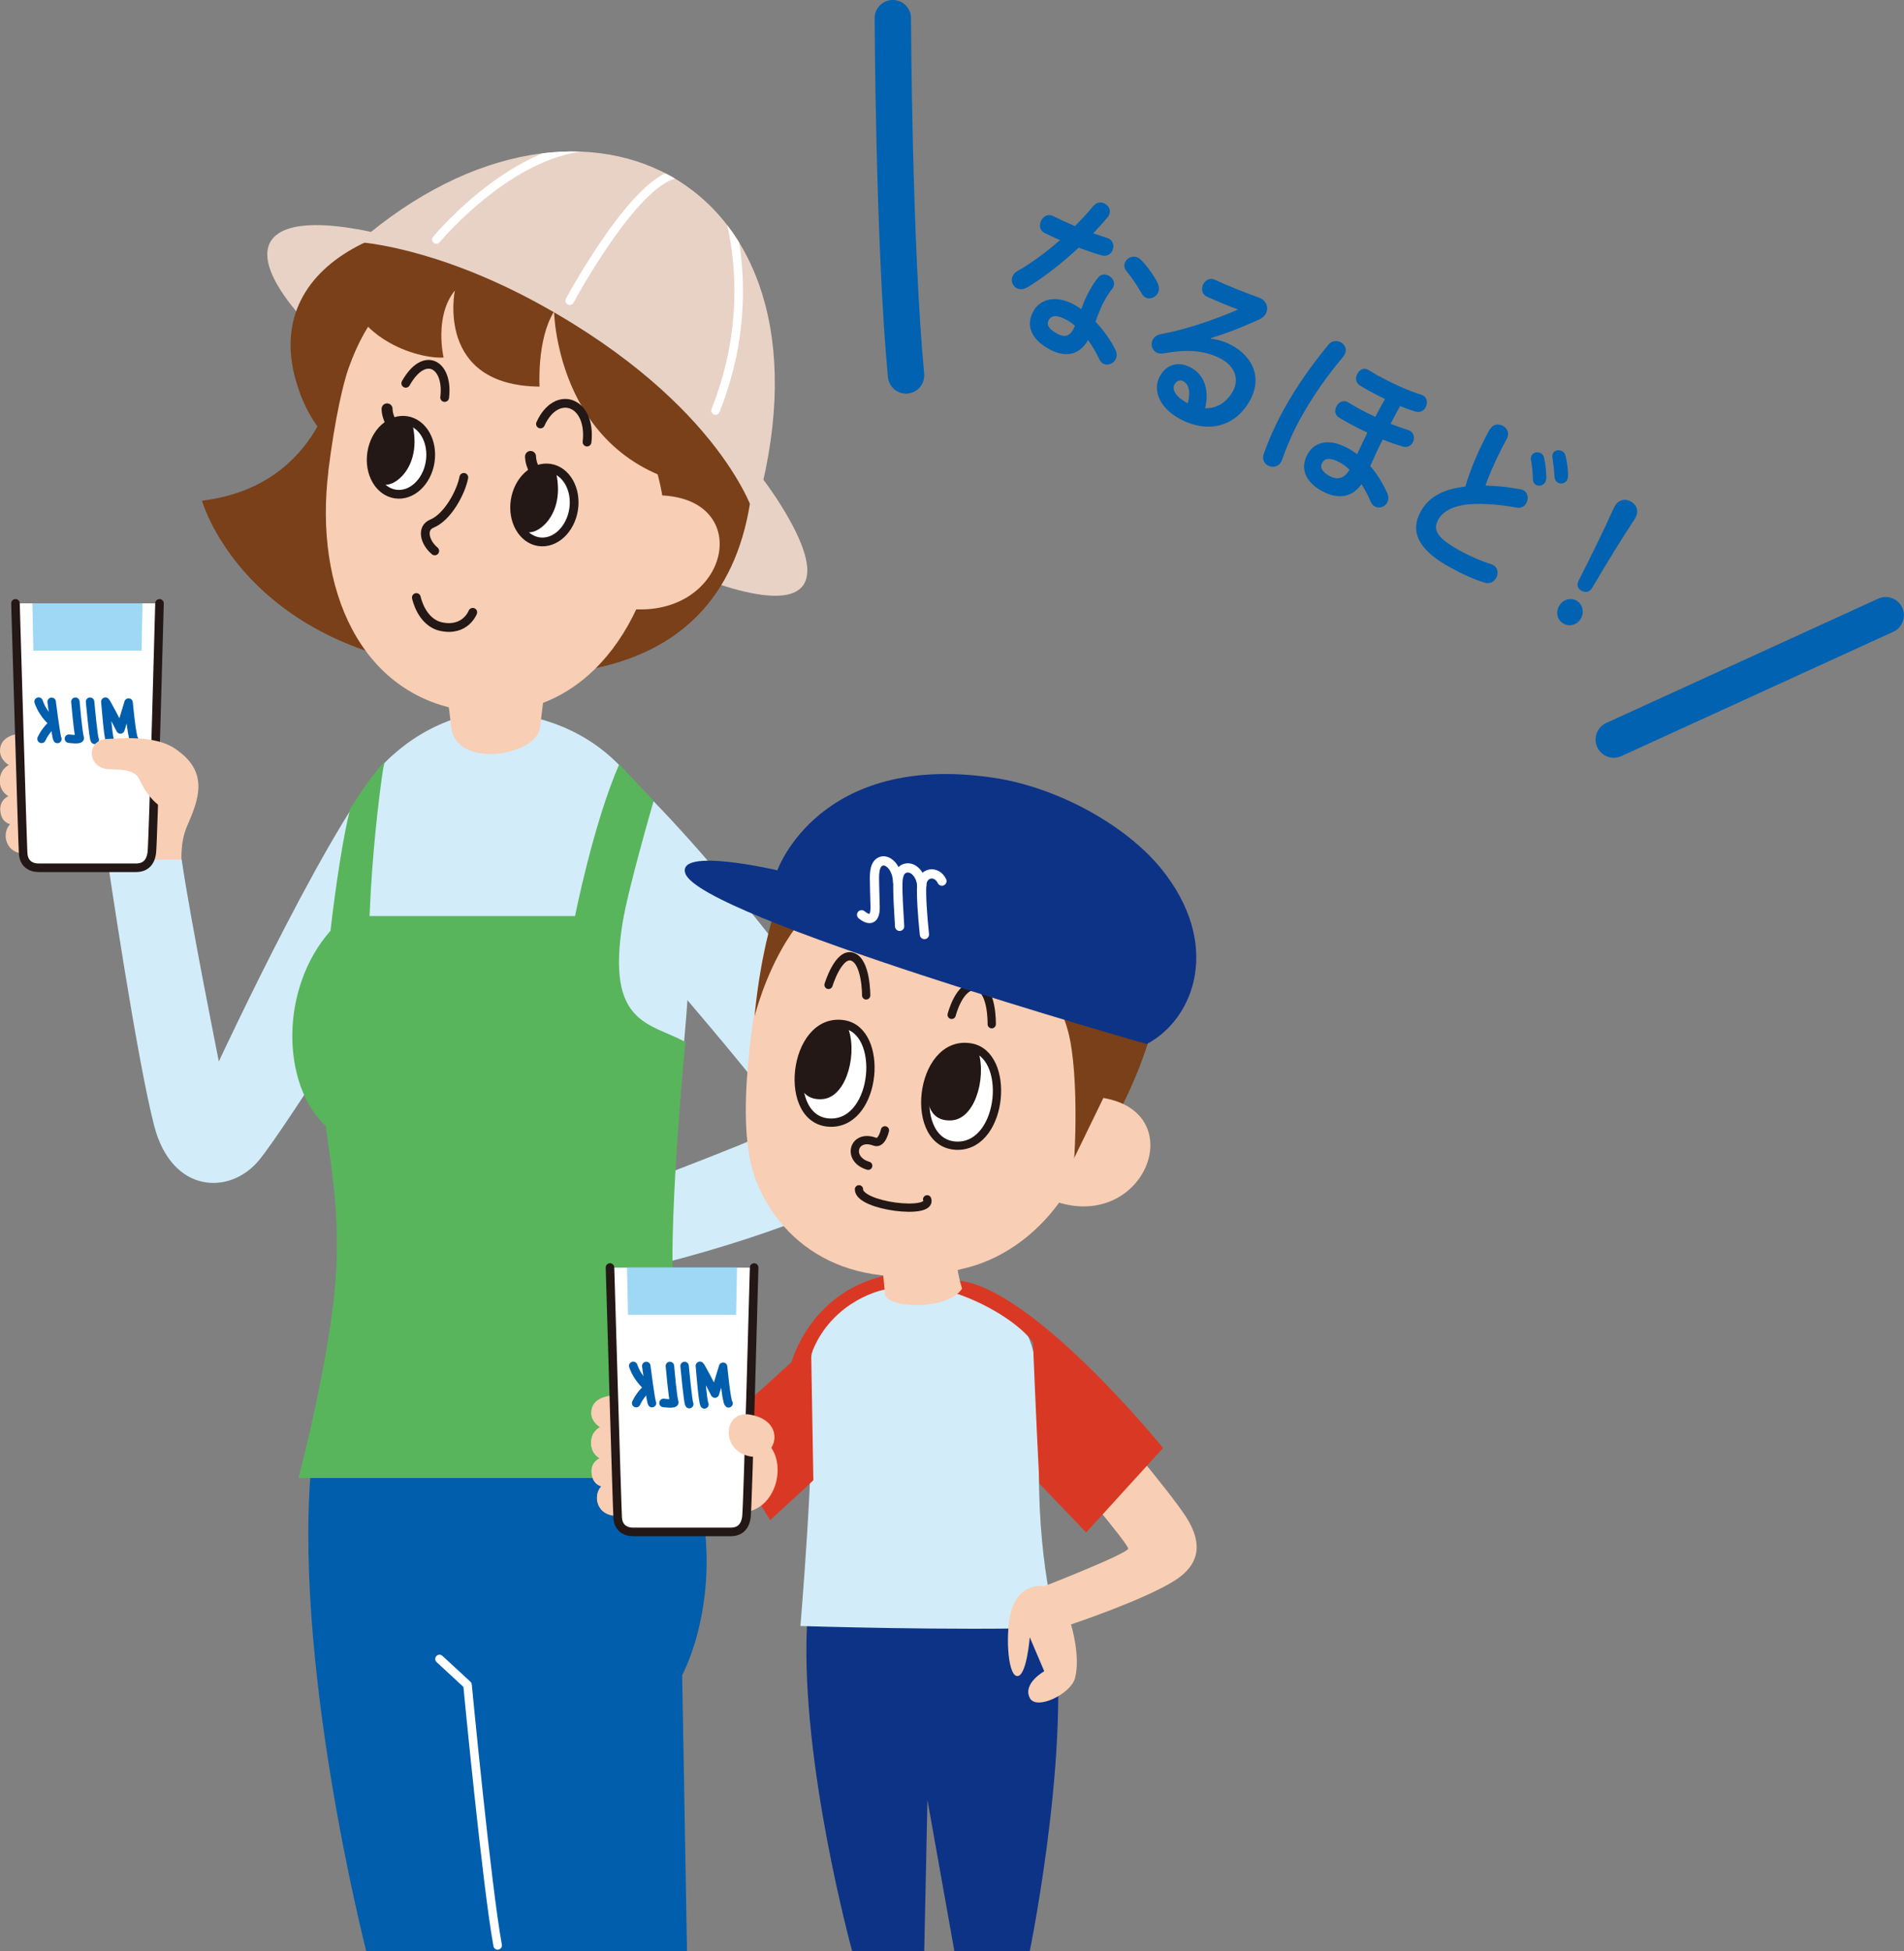 <?xml version="1.0" encoding="UTF-8"?><svg id="_イヤー_2" xmlns="http://www.w3.org/2000/svg" width="195.77" height="200.57" xmlns:xlink="http://www.w3.org/1999/xlink" viewBox="0 0 195.77 200.57"><rect x="0" y="0" width="195.77" height="200.57" fill="#808080" stroke="none"/><defs><style>.cls-1,.cls-2,.cls-3,.cls-4,.cls-5,.cls-6,.cls-7,.cls-8,.cls-9{fill:none;}.cls-2{stroke:#0062b1;stroke-width:3.74px;}.cls-2,.cls-10,.cls-3,.cls-11,.cls-4,.cls-5,.cls-6,.cls-7,.cls-12,.cls-8,.cls-9,.cls-13,.cls-14{stroke-linecap:round;stroke-linejoin:round;}.cls-15{clip-path:url(#clippath);}.cls-10,.cls-16,.cls-14{fill:#f8ceb4;}.cls-10,.cls-3,.cls-11,.cls-5,.cls-7,.cls-12,.cls-8,.cls-13,.cls-14{stroke:#231815;}.cls-10,.cls-12,.cls-8{stroke-width:.85px;}.cls-17{fill:#005eac;}.cls-18{fill:#0062b1;}.cls-19{fill:#e8d2c6;}.cls-20,.cls-11,.cls-12{fill:#fff;}.cls-21{fill:#9ed8f5;}.cls-22{fill:#d93924;}.cls-23{fill:#d2ecfa;}.cls-24,.cls-13{fill:#231815;}.cls-25{fill:#0d3387;}.cls-26{fill:#59b55b;}.cls-27{fill:#794019;}.cls-3{stroke-width:1.13px;}.cls-11,.cls-7,.cls-14{stroke-width:.9px;}.cls-4{stroke-width:.95px;}.cls-4,.cls-6{stroke:#fff;}.cls-5,.cls-6{stroke-width:.88px;}.cls-9{stroke:#005eac;stroke-width:.87px;}.cls-13{stroke-width:.71px;}</style><clipPath id="clippath"><path class="cls-1" d="M36.89,24.89c23.4-20.25,50.62-5.98,40.67,28.05,0,0-3.32-11.29-21.91-21.58-10.92-6.04-18.76-6.47-18.76-6.47Z"/></clipPath></defs><g id="L"><g><g><g><path class="cls-18" d="M112.43,21.17c.35-.42,.82-.43,1.18-.23,.46,.25,.72,.85,.26,1.42-.45,.53-.95,1.08-1.46,1.62,.49,.17,.99,.34,1.45,.49,.63,.2,.75,.87,.49,1.34-.19,.35-.58,.59-1.12,.43-.72-.21-1.53-.49-2.32-.78-1.68,1.56-3.53,3.01-5.23,4.05-.44,.27-.85,.27-1.15,.11-.45-.25-.64-.82-.38-1.3,.09-.17,.24-.34,.47-.46,1.46-.84,2.95-1.93,4.38-3.18-.59-.24-1.15-.51-1.62-.75-.52-.26-.55-.85-.3-1.3,.23-.41,.68-.67,1.17-.43,.69,.34,1.47,.7,2.28,1.04,.67-.68,1.32-1.37,1.9-2.08Zm-4.58,14.7c-1.79-.98-2.41-2.39-1.61-3.86,.69-1.26,2.29-1.74,4.21-.69,.24,.13,.47,.28,.72,.46,.29-.78,.54-1.34,.77-1.76,.37-.68,.59-1.01,.95-1.47,.32-.4,.77-.4,1.13-.2,.45,.25,.73,.79,.36,1.31-.33,.42-.57,.79-.82,1.24-.24,.44-.54,1.08-.92,2.17,.79,.83,1.53,1.83,2.06,2.92,.17,.36,.14,.7,0,.96-.24,.44-.82,.68-1.27,.43-.15-.08-.3-.25-.41-.47-.33-.71-.72-1.38-1.15-1.95-1,1.75-2.58,1.71-4.02,.92Zm2.48-1.99c.08-.14,.15-.27,.2-.4-.29-.24-.59-.45-.89-.61-1.05-.58-1.57-.41-1.8,.01-.25,.46-.1,.89,.88,1.43,.69,.38,1.24,.27,1.62-.42Zm8.67-4.83c.22,.41,.2,.81,.04,1.09-.25,.46-.84,.67-1.27,.43-.15-.08-.27-.21-.37-.39-.47-.81-1.02-1.65-1.54-2.27-.3-.35-.31-.72-.15-1.01,.23-.43,.82-.68,1.33-.4,.09,.05,.17,.11,.26,.2,.61,.6,1.29,1.55,1.7,2.33Z"/><path class="cls-18" d="M124.49,34.82c.78,.08,1.52,.32,2.12,.65,2.34,1.28,3.13,3.47,1.93,5.66-1.52,2.76-4.38,3.49-7.3,1.89-2.05-1.13-2.75-2.95-1.98-4.35,.65-1.18,1.86-1.61,3.19-.88,1.44,.79,1.89,2.35,1.46,4.17,1.19,.04,2.22-.59,2.87-1.77,.62-1.12,.27-2.48-1.17-3.27-1.51-.83-3.29-1.08-5.95-.6-.31,.06-.57,.01-.77-.09-.46-.26-.61-.87-.36-1.33,.14-.25,.39-.46,.78-.54,2.52-.46,5.61-1.5,8-2.55-.92-.32-2-.77-3.23-1.33-.54-.26-.58-.85-.34-1.3,.22-.39,.68-.67,1.18-.42,1.26,.59,2.95,1.27,4.52,1.83,.8,.29,1.04,1.06,.71,1.66-.13,.24-.36,.44-.68,.59-1.54,.71-3.44,1.46-4.97,1.91v.06Zm-2.84,4.36c-.31-.17-.69-.03-.88,.32-.29,.52,.06,1.24,1.24,1.89l.12,.07c.3-1.15,.14-1.93-.48-2.28Z"/><path class="cls-18" d="M137.85,35.17c.48,.26,.74,.88,.28,1.47-1.58,1.88-3.1,3.97-4.46,6.45-.74,1.34-1.43,2.95-1.85,4.18-.27,.74-.97,.84-1.45,.58-.39-.21-.63-.66-.42-1.22,.48-1.38,1.24-3.08,1.99-4.43,1.41-2.57,2.94-4.67,4.67-6.8,.38-.41,.88-.42,1.24-.22Zm6,6.77c-.29,.54-.59,1.07-.87,1.62,.64,.25,1.26,.48,1.81,.65,.62,.19,.71,.84,.47,1.28-.18,.33-.56,.56-1.06,.4-.64-.19-1.34-.43-2.03-.71-.46,.9-.88,1.82-1.28,2.73,.65,.75,1.24,1.65,1.74,2.76,.18,.38,.14,.73,0,1-.24,.44-.82,.64-1.25,.4-.2-.11-.36-.28-.46-.54-.29-.67-.6-1.25-.93-1.76-.88,1.22-2.23,1.71-4.09,.69-1.68-.92-2.25-2.33-1.47-3.75,.72-1.31,2.22-1.7,4.17-.63,.31,.17,.64,.37,.94,.6,.35-.73,.69-1.47,1.06-2.21-.66-.3-1.26-.61-1.79-.9-.49-.27-.81-.44-1.17-.68-.42-.27-.42-.76-.21-1.14,.23-.41,.69-.69,1.18-.4,.32,.2,.58,.36,1.03,.61,.52,.29,1.13,.6,1.77,.89,.3-.58,.62-1.16,.94-1.74l.05-.1c-.59-.28-1.17-.58-1.69-.87-.32-.17-.54-.3-.93-.55-.42-.29-.42-.8-.21-1.18,.22-.41,.68-.67,1.17-.36,.35,.21,.55,.34,.84,.5,1.47,.81,3.24,1.63,4.58,2.03,.6,.19,.67,.84,.42,1.3-.18,.33-.54,.56-1.02,.43-.49-.14-1.04-.34-1.6-.57l-.11,.21Zm-5.09,6.35c-.33-.32-.66-.57-.98-.74-1.06-.58-1.58-.43-1.83,.02-.27,.49,0,.95,.77,1.37,.75,.41,1.48,.3,2.03-.65Z"/><path class="cls-18" d="M153.19,44.15c.31-.57,.9-.61,1.34-.38,.43,.24,.71,.76,.4,1.33-.97,1.77-1.7,3.42-2.2,4.81,1.18,.03,2.43,.16,3.63,.39,.11,.02,.21,.05,.29,.1,.46,.25,.54,.87,.29,1.31-.18,.33-.52,.56-.98,.47-1.58-.29-3.43-.47-4.95-.34-1.78,.18-2.7,.8-3.14,1.6-.54,.98-.2,1.82,2.18,3.13,1.2,.66,2.33,1.13,3.26,1.42,.71,.23,.8,.92,.54,1.4-.22,.39-.63,.66-1.16,.51-1.14-.34-2.34-.89-3.61-1.59-3.15-1.73-4.17-3.6-3-5.73,.71-1.29,1.98-2.26,4.59-2.57,.5-1.7,1.31-3.7,2.5-5.87Zm4.29,2.67c.17-.32,.62-.42,.95-.24,.15,.08,.28,.24,.33,.47,.14,.63,.24,1.41,.23,2.06,0,.17-.03,.31-.1,.44-.2,.36-.65,.47-.96,.29-.19-.11-.33-.32-.32-.63-.01-.72-.1-1.41-.2-1.98-.03-.16,.01-.3,.07-.41Zm2.2-.23c.17-.32,.6-.39,.92-.22,.17,.09,.31,.25,.37,.49,.14,.59,.26,1.33,.26,1.97,0,.21-.03,.37-.1,.5-.2,.36-.62,.46-.94,.29-.19-.11-.34-.33-.36-.65-.03-.65-.12-1.38-.21-1.96-.03-.16,0-.31,.06-.42Z"/><path class="cls-18" d="M162.56,63.55c-.37,.68-1.14,.91-1.79,.56-.63-.35-.85-1.12-.47-1.8,.36-.66,1.15-.93,1.78-.58,.64,.35,.84,1.16,.48,1.83Zm3.47-11.51c.37-.68,1.05-.82,1.67-.48,.6,.33,.82,.99,.46,1.65l-.1,.17c-1.45,2.2-2.81,4.44-4.37,7.07-.24,.4-.66,.5-1.07,.28-.41-.22-.52-.61-.31-1.03,1.38-2.73,2.54-5.08,3.62-7.48l.1-.17Z"/></g><g><path class="cls-2" d="M193.89,63.24l-27.96,12.78"/><path class="cls-2" d="M93.16,38.59c-1.27-13.44-1.36-36.72-1.36-36.72"/></g></g><g><path class="cls-19" d="M36.72,23.56c-15-2.65-12.28,7.47,12.17,23.4,20.67,13.47,41.11,21.25,31.81,5.64-9.29-15.6-32.7-27.05-43.98-29.05Z"/><g><path class="cls-17" d="M32.13,149.39c-2.32,20.69,5.53,51.18,5.53,51.18h32.98l-.5-28.38s5.31-9.63,.5-22.79c-4.08-11.15-37.32-10.58-38.51,0Z"/><path class="cls-16" d="M17.92,76.91c3.65,2.37,2.53,5.23,1.31,8.02-.77,1.77-.55,3.87-.55,3.87h-5.98l-1.11-7.08s3.68-6.53,6.32-4.81Z"/><path class="cls-16" d="M2.62,75.4c2.88-.04,2.96,2.93,.53,3.17,0,0,.25-.03,1.1,.32,1.15,.48,1.28,2.87-1.47,2.94,0,0,1.08-.25,1.88,.48,.7,.64,.61,2.55-1.92,2.42,0,0,1.16-.2,1.88,.57,.73,.77,.58,2.35-1.8,2.46-2.32,.11-2.69-2.12-1.78-3.04,0,0-.91-.14-1.01-1.39-.09-1.13,.84-1.49,.84-1.49,0,0-.87-.4-.89-1.54-.03-1.24,.93-1.66,.93-1.66,0,0-.93-.51-.91-1.5,.02-1.18,1.08-1.74,2.6-1.77Z"/><path class="cls-23" d="M67.64,144.46c-8.94-.64-20.54-.48-32.41-.27,.42-2.82,.86-7.31,1.11-10.4,1.27-15.95-3.09-34.8-2.79-39.88,.25-4.31,1.25-7.8,2.63-10.62,4.49-9.15,13.22-10.15,13.88-10.14,4.19,.06,9.5,1.29,13.58,5.47,3.96,4.06,6.61,9.97,7.19,17.29,.51,6.34-2.05,23.07-2.85,38.6-.17,3.39-.28,6.73-.34,9.95Z"/><path class="cls-23" d="M61.51,77.08c7.44,5.79,22.01,23.73,28.17,33.82,3.37,5.51,2.67,9.6-1.12,11.65-7.63,4.15-20.42,7.3-20.42,7.3l-2.82-7.97s14.94-5.64,15.44-6.31c.5-.66-15.93-19.59-15.93-19.59,0,0-7.8-22.41-3.32-18.92Z"/><path class="cls-23" d="M40.26,77.74c-5.26,4.48-17.76,31.37-17.76,31.37,0,0-2.99-14.94-3.82-20.75h-7.63s2.99,20.42,4.81,27.39,7.8,7.14,10.79,3.49c2.99-3.65,15.93-24.4,15.93-24.4,0,0,2.06-20.83-2.32-17.1Z"/><g><path class="cls-20" d="M3.97,89.2H13.97c.91,0,1.5-.47,1.64-1.55,.14-1.08,.79-25.63,.79-25.63H1.59s.72,24.67,.79,25.71,.77,1.47,1.6,1.47Z"/><path class="cls-21" d="M14.57,66.88H3.43c-.06-3.13-.1-4.86-.1-4.86H14.65s-.03,1.73-.09,4.86Z"/><path class="cls-5" d="M1.59,62.02s.72,24.67,.79,25.71,.77,1.47,1.6,1.47H13.97c.91,0,1.5-.47,1.64-1.55,.14-1.08,.79-25.63,.79-25.63"/><g><path class="cls-9" d="M13.78,75.98c-.23-.22-.56-3.76-.56-3.76l-.84,2.76s-1.59-3.13-1.55-2.84c.04,.29,.28,3.61,.47,3.95"/><path class="cls-9" d="M9.26,72.13s.34,3.71,.48,3.92"/><path class="cls-9" d="M7.75,72.13s.29,3.35,.45,3.7c.12,.27-1.11,.1-1.11,.1"/><path class="cls-9" d="M5.31,72.14s.46,3.65,.59,3.82"/><path class="cls-9" d="M3.97,72.12c.49,1.43,1.55,2.21,1.55,2.21,0,0-.81,.65-1.25,1.62"/></g></g><path class="cls-16" d="M17.92,76.91c-2.03-1.35-5.52-1.01-6.93-.95-2.16,.08-2.07,3.11,.33,3.11s2.79,.58,3.04,1.11c1.49,3.1,3.22,3.13,3.22,3.13,.04,.15,1.11-.61,1.54-1.83,.52-1.48,.3-3.56-1.2-4.56Z"/><path class="cls-26" d="M33.5,115.77c-4.61-4.34-4.73-14.22,.48-20.09,.6-5.18,1.38-10.06,2.03-12.55,0,0,1.95-3.15,3.55-4.86,0,0-.13,.53-.23,1.18-.34,2.34-1.08,8.22-1.33,14.71h21.13s1.88-9.52,4.54-15.6l3.54,3.76s-2.64,9.06-3.21,12.62c-1.66,10.4,2.82,10.18,6.47,12.17,0,0-1.66,16.99-1.27,25.23,.38,8.13,4.32,19.59,4.32,19.59H30.69s3.43-12.95,3.87-21.25c.33-6.27-.49-10.53-1.06-14.92Z"/><path class="cls-6" d="M45.19,170.53l2.88,2.66s1.99,20.8,3.1,26.78"/></g><g><path class="cls-25" d="M82.97,167.15c-.66,14.11,4.65,33.42,4.65,33.42h7.41l.33-15.55,2.77,15.55h7.75s4.81-23.5,2.1-35.69c-1.77-7.97-24.4-10.58-25.01,2.27Z"/><g><g><path class="cls-23" d="M90.87,131.71c-8.06,2.57-8.06,9.21-7.57,13.36,.5,4.15-1,22.07-1,22.07,0,0,15.6,.5,26.39,.17,0,0-2.16-6.97-1.83-18.09,.33-11.12-.66-14.77-8.3-17.59-7.63-2.82-5.24-.71-7.7,.08Z"/><path class="cls-22" d="M91.6,132.46c-1.82,.15-6.42,1.88-8.19,6.75l.22,12.95-4.43,4.09-5.78-9.02,7.97-7.22s1.91-7.33,9.96-8.96c2.25-.46,2.32,1.24,.25,1.41Z"/><path class="cls-16" d="M109.53,151.05s6.47,7.63,6.47,8.13-8.64,3.88-8.64,3.88c0,0-2.45-.47-3.34,2.38-.66,2.13-.46,6.68,.53,6.84,1,.17,1.33-3.98,1.33-3.98l1.49,3.49s-2.24,1.25-1.49,2.74c.66,1.33,4.23-.41,4.65-2.02,.6-2.3-.41-5.53-.41-5.53,0,0,7.61-2.54,10.71-4.54,2.44-1.57,2.93-3.71,1.11-6.53-1.83-2.82-8.41-10.51-8.41-10.51l-3.98,5.64Z"/><path class="cls-22" d="M97.25,132.63c4.21,1.16,7.86,3.71,8.96,5.37,0,0,.33,8.19,.66,14.5l4.81,5.03,7.91-8.69s-13.28-16.38-21.02-17.21c-5.82-.62-7.27-.15-5.53,.5,.62,.23,3.56,.32,4.2,.5Z"/><path class="cls-16" d="M98.01,126.29c.21,4.25,.91,6.17,.91,6.17-1.46,2.27-7.91,2.09-7.94,.47-.01-.67-.56-5.2-.66-6.54-.02-.32,7.54-3.18,7.7-.11Z"/><g><path class="cls-16" d="M78.37,98.72c-.64,4.65-3.06,16.52-.62,22.67,2.74,6.9,10.01,11.95,21.69,8.92,7.76-2.01,15.08-10.71,13.8-25.19-.38-4.29-7.78-12.51-16.42-14.42-8.22-1.81-17.69,2.43-18.45,8.01Z"/><path class="cls-27" d="M92.19,90.88c9.94,2.69,15.84,8.58,17.62,15.1,1.22,4.46,.75,14.69,.28,16.15,0,0,10.85-13.45,9.23-26.29-.25-1.97-.77-3.68-3.69-6.75-3.7-3.89-13.17-4.53-14.14-4.54,0,0-8.7-5.69-16.15-.45-6.62,4.66-7.74,20.34-7.74,20.34,0,0,3.94-16.18,14.58-13.56Z"/><path class="cls-16" d="M113.45,112.86c9.13,1.57,4.14,13.94-5.14,10.57l5.14-10.57Z"/><path class="cls-12" d="M99.76,107.66c-5.3-.84-6.49,10.21-1.22,10.11,4.65-.09,5.42-9.45,1.22-10.11Z"/><path class="cls-12" d="M86.75,105.29c-5.3-.84-6.49,10.21-1.22,10.11,4.65-.09,5.42-9.45,1.22-10.11Z"/><path class="cls-8" d="M89.27,119.83c-2.26-.66-1.53-3.31,.68-2.47,.73,.27,1.04-1.17,1.04-1.17"/></g><path class="cls-13" d="M100.08,107.74c1.09,2.4,.02,6.92-2.25,7.07-2.1,.14-2.32-1.82-2.03-3.87,.14-.97,1.06-2.38,2.04-2.92,1.09-.6,2.24-.28,2.24-.28Z"/><path class="cls-13" d="M86.77,105.56c1.09,2.4,.02,6.92-2.25,7.07-2.1,.14-2.32-1.82-2.03-3.87,.14-.97,1.06-2.38,2.04-2.92,1.09-.6,2.24-.28,2.24-.28Z"/></g><path class="cls-8" d="M88.32,122.25c-.03,1.75,7.63,2.67,7.01,1.03"/><path class="cls-10" d="M85.19,101.24s1.02-3.36,2.44-2.9c1.45,.47,1.43,3.98,1.43,3.98"/><path class="cls-10" d="M97.85,104.32s.78-3.13,2.47-2.96c1.74,.17,1.65,3.92,1.65,3.92"/></g><path class="cls-16" d="M63.42,143.45c2.88-.04,2.96,2.94,.53,3.17,0,0,.25-.03,1.1,.32,1.15,.48,1.28,2.87-1.47,2.94,0,0,1.08-.25,1.88,.48,.7,.64,.61,2.55-1.92,2.42,0,0,1.16-.2,1.88,.57,.73,.77,.58,2.35-1.8,2.46-2.32,.11-2.69-2.12-1.78-3.03,0,0-.91-.14-1.01-1.39-.09-1.13,.84-1.49,.84-1.49,0,0-.87-.4-.89-1.54-.03-1.24,.93-1.66,.93-1.66,0,0-.93-.51-.91-1.5,.02-1.18,1.08-1.74,2.6-1.77Z"/><path class="cls-16" d="M63.42,143.45c2.88-.04,2.96,2.94,.53,3.17,0,0,.25-.03,1.1,.32,1.15,.48,1.28,2.87-1.47,2.94,0,0,1.08-.25,1.88,.48,.7,.64,.61,2.55-1.92,2.42,0,0,1.16-.2,1.88,.57,.73,.77,.58,2.35-1.8,2.46-2.32,.11-2.69-2.12-1.78-3.03,0,0-.91-.14-1.01-1.39-.09-1.13,.84-1.49,.84-1.49,0,0-.87-.4-.89-1.54-.03-1.24,.93-1.66,.93-1.66,0,0-.93-.51-.91-1.5,.02-1.18,1.08-1.74,2.6-1.77Z"/><g><path class="cls-16" d="M78.21,147.84c2.99,1.55,1.99,7.41-1.88,7.63-3.87,.22-3.09-10.21,1.88-7.63Z"/><path class="cls-20" d="M65.11,157.48h10c.91,0,1.5-.47,1.64-1.55,.14-1.08,.79-25.63,.79-25.63h-14.82s.72,24.68,.79,25.71c.06,1.04,.77,1.47,1.6,1.47Z"/><path class="cls-21" d="M75.7,135.15h-11.13c-.06-3.13-.1-4.86-.1-4.86h11.31s-.03,1.73-.09,4.86Z"/><path class="cls-5" d="M62.72,130.29s.72,24.68,.79,25.71c.06,1.04,.77,1.47,1.6,1.47h10c.91,0,1.5-.47,1.64-1.55,.14-1.08,.79-25.63,.79-25.63"/><g><path class="cls-9" d="M74.91,144.25c-.23-.22-.56-3.76-.56-3.76l-.84,2.76s-1.59-3.13-1.55-2.84c.04,.29,.28,3.61,.47,3.95"/><path class="cls-9" d="M70.39,140.41s.34,3.71,.48,3.92"/><path class="cls-9" d="M68.88,140.41s.29,3.35,.45,3.7c.12,.27-1.11,.1-1.11,.1"/><path class="cls-9" d="M66.45,140.41s.46,3.65,.59,3.82"/><path class="cls-9" d="M65.11,140.4c.49,1.43,1.55,2.21,1.55,2.21,0,0-.81,.65-1.25,1.62"/></g></g><path class="cls-16" d="M77.11,145.41c-2.55-.44-2.99,3.1-.66,4.09,3.18,1.37,4.9-3.36,.66-4.09Z"/></g><path class="cls-27" d="M34.63,38.11s-1.25,11.81-13.86,13.36c0,0,3.83,13.76,23.24,17.04,14.96,2.53,33.72,1.03,33.55-23.03-.03-4.37-3.9-16.8-13.63-17.47-11.3-.77-24.04,9.29-24.04,9.29l-5.25,.82Z"/><g><path class="cls-16" d="M56.18,60.69c1.06,1.39-.13,9.66-.65,14.07-.35,2.96-8.65,4.3-9.13,0-.53-4.67-1.17-7.68-1.15-7.62,.46,1.48,8.3-9.91,10.94-6.45Z"/><path class="cls-27" d="M56.14,22.9c-13.95-2.3-29.34,3.4-25.73,16.19,2.31,8.17,9.49,12.22,22.82,10.21,12.61-1.9,15.08-10.87,15.62-14.42,.54-3.55-1.07-10.06-12.71-11.98Z"/><path class="cls-27" d="M54.67,20.54c20.51-1.08,26.43,17.19,22.22,31.41-3.36,11.37-14.45,10.74-21.06,9.52-7.15-1.32-7-8.72-7-8.72,0,0-3.03-31.74,5.84-32.21Z"/><path class="cls-16" d="M33.77,48.4c-1.5,12.19,3.33,23,13.98,24.63,10.65,1.63,18.3-6.56,20.2-18.96,.09-.55,.16-1.08,.23-1.58,.47-3.33-6.21-22.27-13.71-23.42-7.93-1.21-14.67-2.28-18.64,8.8-.5,1.4-1.39,5.05-2.07,10.53Z"/><path class="cls-27" d="M35.15,27.95c.7,6.88,7.8,8.96,10.46,8.8,0,0-1-4.23,1.16-6.89,0,0-2.04,9.78,8.71,9.88,0,0-.3-4.85,1.49-7.72,0,0,.26,16.14,16.02,18.17,0,0-.99-14.89-9.64-20.38-6.51-4.13-13.17-4.86-18.85-4.2-9.24,1.07-9.36,2.34-9.36,2.34Z"/><path class="cls-16" d="M67.32,50.91c10.76-.12,7.66,13.16-3.18,11.61l3.18-11.61Z"/></g><path class="cls-7" d="M47.69,49.07c-.26,1.43-1.61,4.07-3.29,4.76-1.09,.45-.76,1.91,.3,2.8"/><path class="cls-11" d="M52.97,51.44c-.32,2.08,.76,3.98,2.42,4.24,1.66,.26,3.26-1.22,3.59-3.31,.32-2.08-.76-3.98-2.42-4.24-1.66-.26-3.27,1.23-3.59,3.31Z"/><path class="cls-24" d="M57.1,48.28c1.27,4.82-2.24,7.14-3.23,6.25-.98-.89-1.49-2.25-.44-4.5,1.04-2.26,3.67-1.75,3.67-1.75Z"/><path class="cls-3" d="M54.55,46.92s-.03,.53,.34,1.29"/><path class="cls-11" d="M38.22,46.54c-.32,2.09,.76,3.98,2.42,4.24,1.66,.26,3.27-1.22,3.59-3.31,.32-2.09-.76-3.98-2.42-4.24-1.66-.26-3.27,1.22-3.59,3.31Z"/><path class="cls-24" d="M42.35,43.39c1.27,4.82-2.24,7.14-3.23,6.25-.99-.89-1.49-2.25-.45-4.5,1.04-2.26,3.67-1.75,3.67-1.75Z"/><path class="cls-3" d="M39.8,42.03s-.03,.53,.34,1.29"/><path class="cls-14" d="M41.72,39.4c1.96-3.47,4.42-1.9,4,1.46"/><path class="cls-14" d="M55.57,43.58c1.64-3.62,5.27-2.35,4.79,1.86"/><path class="cls-14" d="M42.81,61.42s.5,2.54,2.54,2.99c2.5,.54,3.26-1.47,3.26-1.47"/><path class="cls-19" d="M36.89,24.89c23.4-20.25,50.62-5.98,40.67,28.05,0,0-3.32-11.29-21.91-21.58-10.92-6.04-18.76-6.47-18.76-6.47Z"/><path class="cls-25" d="M79.93,89.46s4.26-12.17,22.19-9.52c6.72,1,13.71,4.96,17.28,9.36,6.23,7.69,3.49,15.38-1.49,18.02,0,0-45.9-13.06-47.44-17.53-.95-2.76,9.46-.33,9.46-.33Z"/><g><path class="cls-4" d="M96.85,90.57c-.53-1.13-2.01-.95-2.08,.42-.06,1.08,.07,3.07,.28,5.07"/><path class="cls-4" d="M94.78,90.99c-.14-1.27-1.04-2.05-1.83-1.69-.31,.14-.61,.52-.63,1.43-.03,1.06,.08,2.84,.18,4.49"/><path class="cls-4" d="M92.29,90.64c-.05-1.53-1.05-2.37-1.71-2.1-.43,.18-.67,.62-.67,1.73,0,.37,.05,2.22,.07,2.91,.03,1.23-.46,1.6-1.39,.85"/></g><g class="cls-15"><path class="cls-6" d="M58.58,30.91s7.09-13.22,11.45-13.06"/><path class="cls-6" d="M74.38,20.27s4.03,9.83-.81,21.93"/><path class="cls-6" d="M44.87,24.62s9.35-11.29,18.54-9.35"/></g></g></g></g></svg>